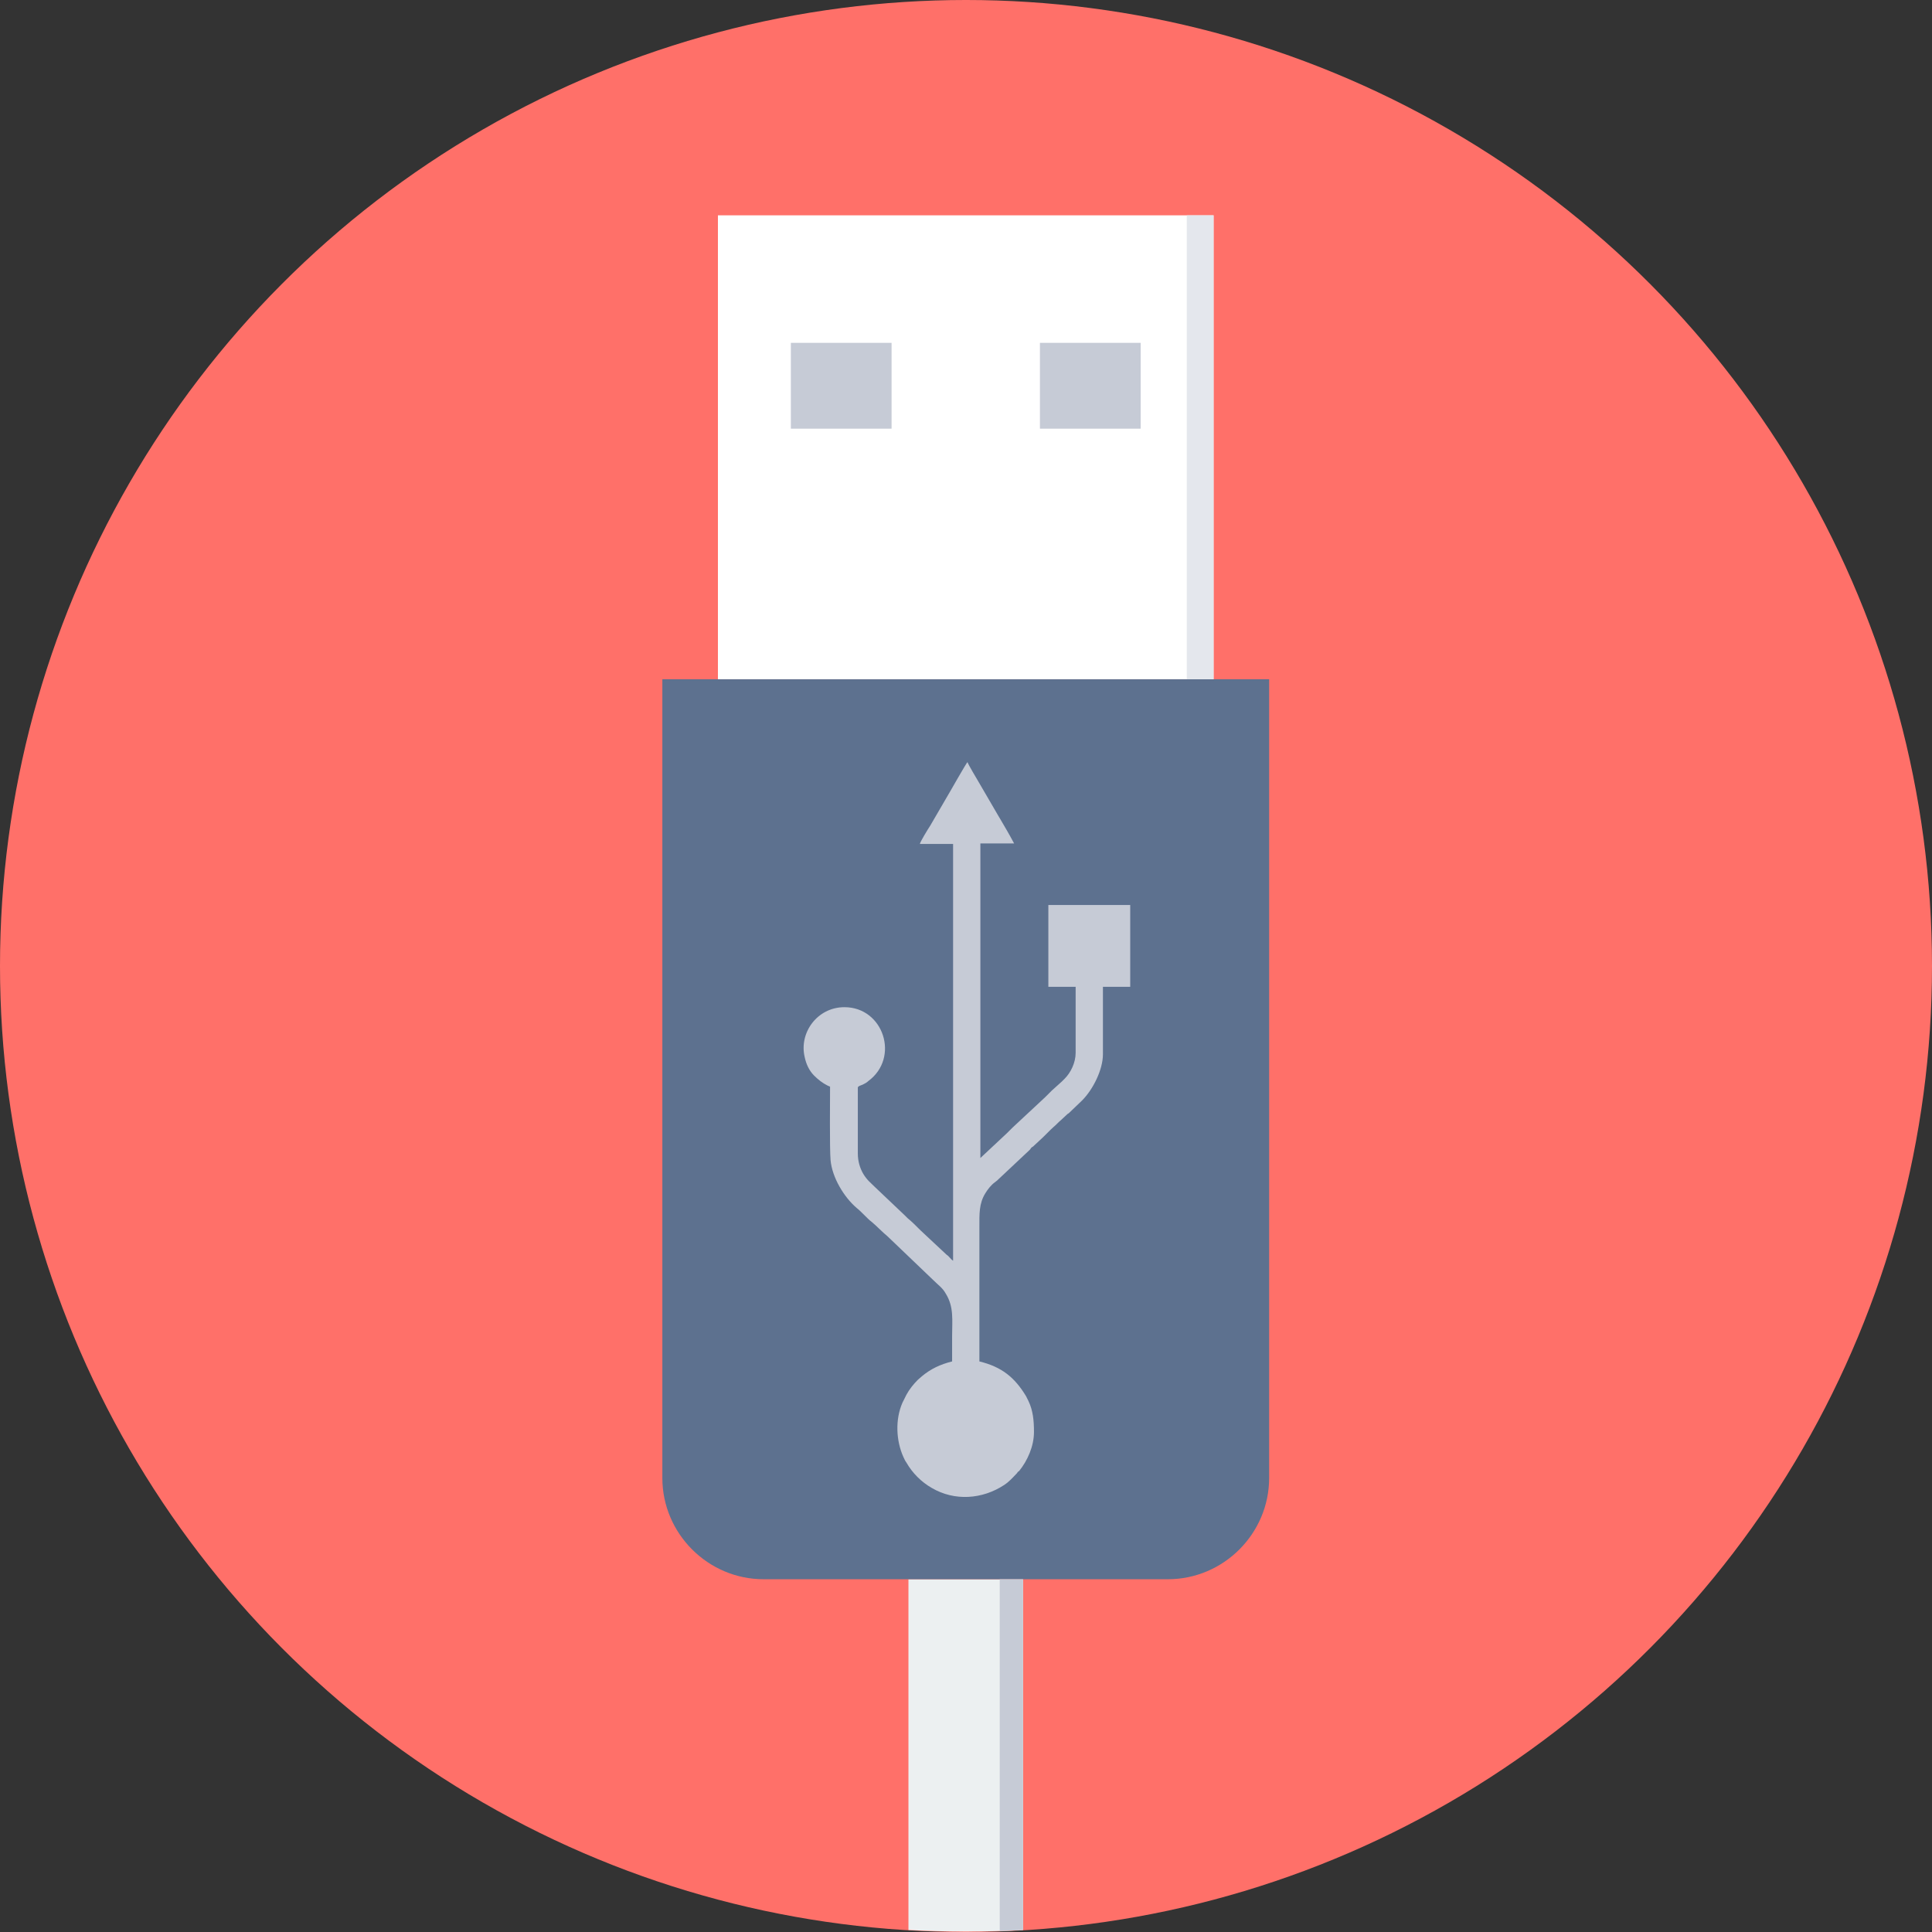 <?xml version="1.0" encoding="iso-8859-1"?>
<!-- Uploaded to: SVG Repo, www.svgrepo.com, Generator: SVG Repo Mixer Tools -->
<svg height="800px" width="800px" version="1.1" id="Layer_1" xmlns="http://www.w3.org/2000/svg" xmlns:xlink="http://www.w3.org/1999/xlink" 
	 viewBox="0 0 512.132 512.132" xml:space="preserve">
<rect x="0" y="0" width="512.132" height="512.132" fill="#333333" stroke="none"/>
<circle style="fill:#FF7069;" cx="256.066" cy="256.066" r="256.066"/>
<path style="fill:#ECF0F1;" d="M240.81,511.605v-92.983h30.381v92.983c-4.998,0.263-10.127,0.395-15.125,0.395
	c-5.129,0-10.127-0.132-15.125-0.395H240.81z"/>
<path style="fill:#5D718F;" d="M175.708,180.048h160.715v211.744c0,14.73-12.1,26.83-26.83,26.83H202.406
	c-14.73,0-26.83-12.1-26.83-26.83V180.048H175.708z"/>
<polygon style="fill:#FFFFFF;" points="190.307,57.079 321.693,57.079 321.693,180.048 190.307,180.048 "/>
<polygon style="fill:#E4E7ED;" points="314.591,57.079 321.693,57.079 321.693,180.048 314.591,180.048 "/>
<g>
	<path style="fill:#C6CBD6;" d="M209.64,90.879h26.698v22.753H209.64V90.879z M275.662,90.879h26.698v22.753h-26.698V90.879z"/>
	<path style="fill:#C6CBD6;" d="M220.03,287.893c0,3.682-0.132,16.44,0.132,19.596c0.395,4.603,3.551,9.864,6.97,12.757
		c1.184,0.921,2.893,2.893,3.814,3.551c1.447,1.184,2.893,2.762,4.34,3.946l12.231,11.705c1.184,1.184,2.367,1.973,3.156,3.419
		c2.236,3.551,1.71,7.102,1.71,11.311c0,2.236,0,4.472,0,6.707c-3.156,0.789-5.655,1.973-8.023,3.946l-1.052,0.921
		c-1.184,1.184-2.236,2.499-3.025,3.946l-1.052,2.104c-1.973,4.472-1.71,10.127,0.263,14.467c0.263,0.526,0.395,0.921,0.789,1.447
		c1.578,2.762,3.946,5.129,6.707,6.707c6.05,3.551,13.415,3.025,19.202-0.789c0.526-0.395,0.789-0.526,1.184-0.921
		c0.789-0.658,1.447-1.447,2.236-2.236c0.132-0.263,0.263-0.395,0.526-0.526c2.236-2.762,3.946-6.576,3.946-10.39
		c0-3.025-0.263-5.655-1.447-8.154c-0.263-0.526-0.395-0.789-0.658-1.315c-3.025-4.998-6.444-7.76-12.363-9.206v-35.51
		c0-3.551-0.132-6.313,1.578-9.075c0.658-1.052,1.447-2.104,2.499-2.893c0.263-0.132,0.263-0.263,0.526-0.395l8.68-8.154
		c0.132-0.132,0.263-0.263,0.395-0.526c0.263-0.263,0.263-0.263,0.526-0.395l1.841-1.71c0.921-0.789,2.893-2.893,3.682-3.551
		c0.658-0.526,1.184-1.184,1.841-1.71l1.841-1.71c0.263-0.132,0.263-0.132,0.526-0.395l3.288-3.156
		c2.893-2.893,5.524-8.154,5.524-12.231V261.59h7.234v-21.7h-21.701v21.7h7.233v17.492c0,2.63-1.315,5.261-2.893,6.839
		c-0.263,0.263-0.526,0.526-0.789,0.789l-2.63,2.367c-0.658,0.658-1.052,1.052-1.71,1.71l-7.76,7.234
		c-1.184,1.052-2.236,2.236-3.419,3.288l-6.05,5.655v-83.382h8.943c-1.184-2.236-2.499-4.472-3.814-6.707
		c-0.132-0.263-0.263-0.395-0.395-0.658l-5.129-8.812c-0.395-0.658-2.893-4.866-3.025-5.392c-0.395,0.395-4.34,7.365-4.735,8.023
		l-5.129,8.812c-0.526,0.789-2.63,4.209-2.762,4.866h8.812v110.475c-0.658-0.395-1.052-1.184-1.71-1.578l-6.05-5.655
		c-1.184-1.052-2.236-2.236-3.419-3.288l-0.921-0.789c-0.263-0.263-0.526-0.526-0.789-0.789l-7.76-7.365
		c-1.315-1.315-2.104-1.841-3.156-3.551c-0.921-1.578-1.447-3.419-1.447-5.392v-17.492c0-0.395,1.052-0.658,1.315-0.789
		c0.526-0.263,1.052-0.526,1.447-0.921c8.417-6.181,4.077-19.596-6.313-19.596c-7.234,0-12.1,6.839-10.521,13.283
		c0.395,1.841,1.184,3.551,2.499,4.866c1.052,1.052,2.236,1.973,3.551,2.63c0.263,0.132,0.658,0.263,0.921,0.395L220.03,287.893z"/>
	<path style="fill:#C6CBD6;" d="M265.009,511.868v-93.246h6.181v92.983C269.086,511.737,266.982,511.868,265.009,511.868z"/>
</g>
</svg>